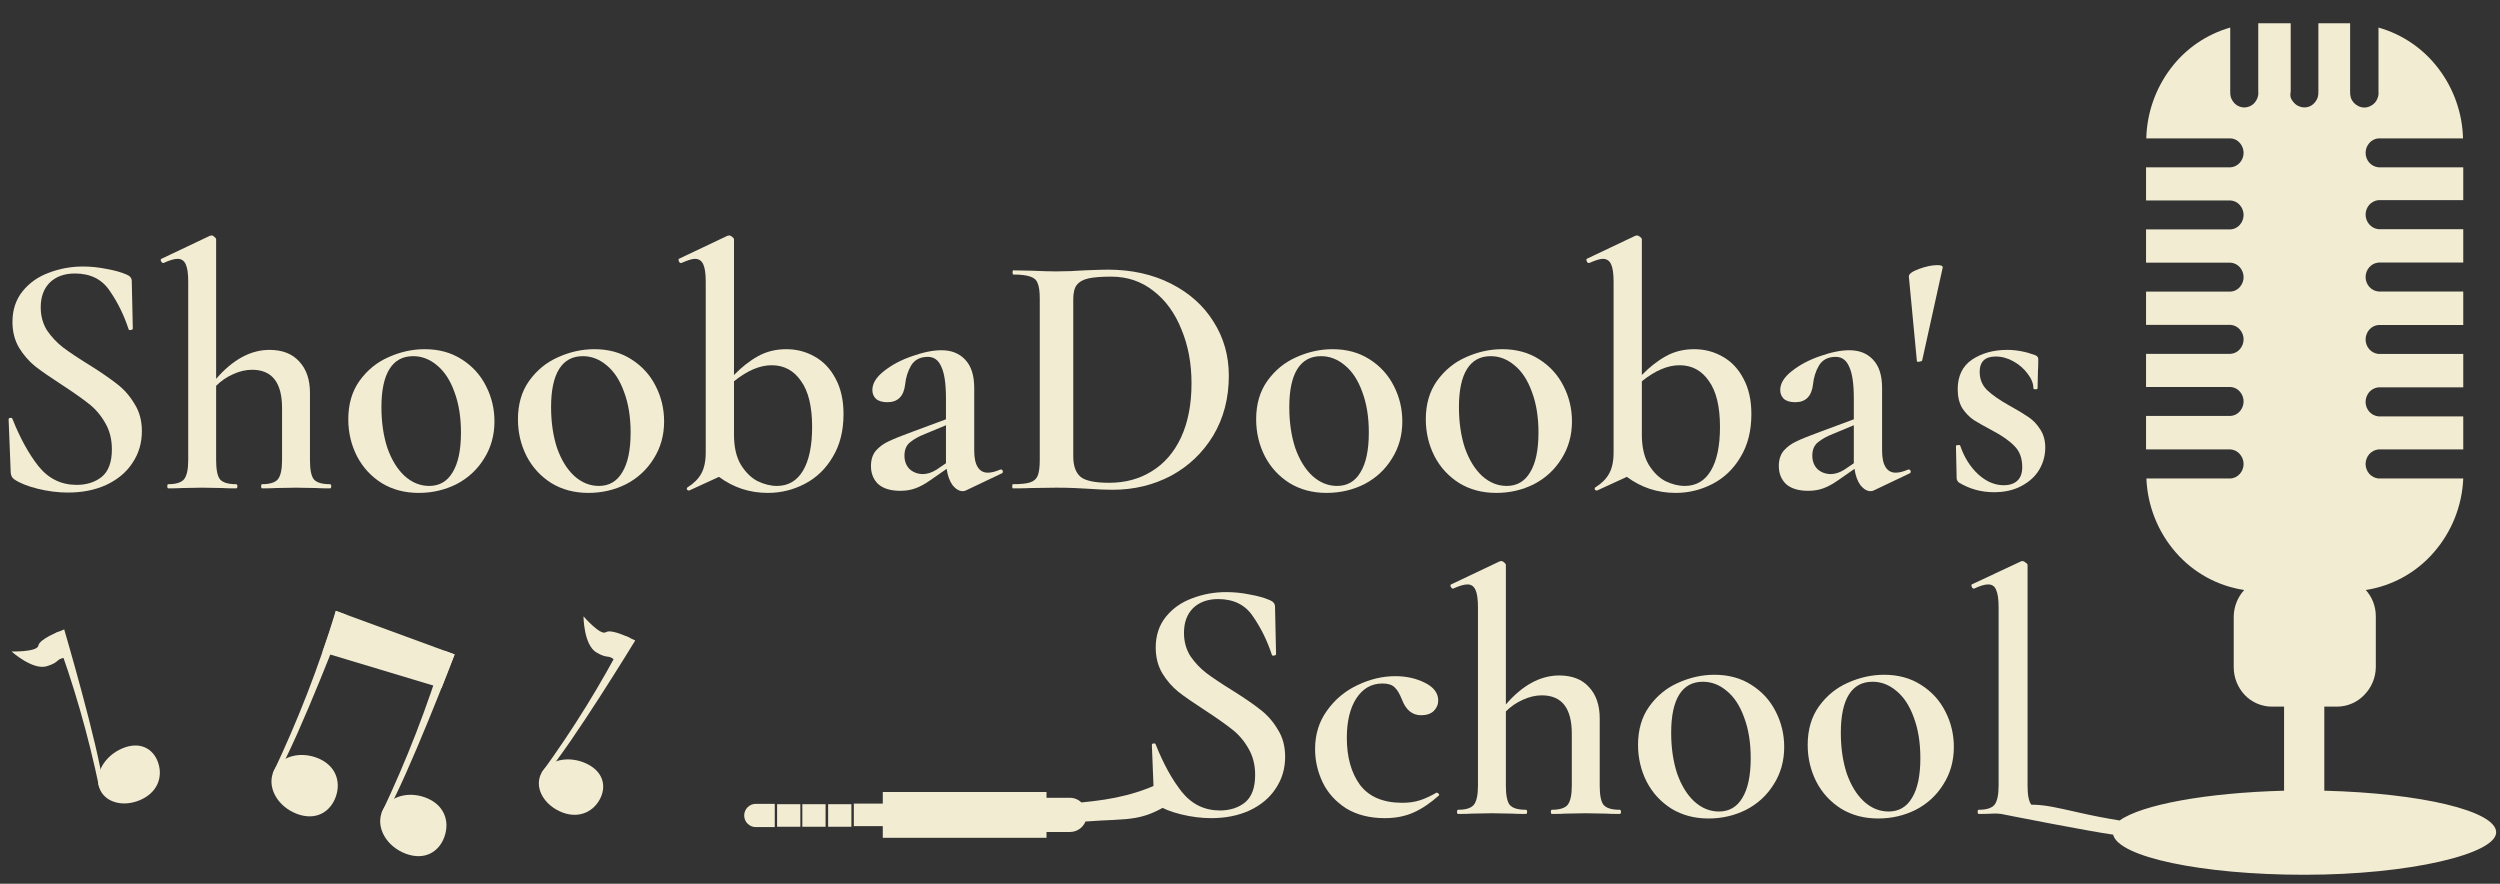 <?xml version="1.0" encoding="UTF-8"?> <svg xmlns="http://www.w3.org/2000/svg" width="215" height="76" viewBox="0 0 215 76" fill="none"><rect x="0" y="0" width="215" height="76" fill="#333333" stroke="none"/> <g clip-path="url(#clip0)"> <path d="M3.502 26.43C3.502 27.17 3.682 27.83 4.042 28.41C4.422 28.97 4.882 29.46 5.422 29.88C5.982 30.3 6.732 30.8 7.672 31.38C8.692 32.02 9.492 32.57 10.072 33.03C10.672 33.49 11.172 34.06 11.572 34.74C11.992 35.4 12.202 36.18 12.202 37.08C12.202 38.1 11.932 39.01 11.392 39.81C10.872 40.61 10.122 41.24 9.142 41.7C8.182 42.14 7.082 42.36 5.842 42.36C5.002 42.36 4.132 42.25 3.232 42.03C2.352 41.81 1.682 41.54 1.222 41.22C1.042 41.1 0.942 40.91 0.922 40.65L0.742 36.09V36.06C0.742 35.98 0.792 35.94 0.892 35.94C0.992 35.92 1.052 35.95 1.072 36.03C1.732 37.69 2.482 39.05 3.322 40.11C4.182 41.17 5.272 41.7 6.592 41.7C7.452 41.7 8.172 41.47 8.752 41.01C9.332 40.53 9.622 39.74 9.622 38.64C9.622 37.76 9.422 36.99 9.022 36.33C8.642 35.67 8.162 35.12 7.582 34.68C7.022 34.24 6.252 33.7 5.272 33.06C4.312 32.44 3.562 31.92 3.022 31.5C2.482 31.06 2.022 30.53 1.642 29.91C1.262 29.27 1.072 28.53 1.072 27.69C1.072 26.65 1.362 25.77 1.942 25.05C2.522 24.33 3.272 23.8 4.192 23.46C5.132 23.1 6.112 22.92 7.132 22.92C7.812 22.92 8.492 22.99 9.172 23.13C9.852 23.25 10.422 23.41 10.882 23.61C11.182 23.73 11.332 23.92 11.332 24.18L11.422 28.26C11.422 28.32 11.362 28.36 11.242 28.38C11.142 28.4 11.082 28.38 11.062 28.32C10.662 27.1 10.122 26 9.442 25.02C8.782 24.02 7.782 23.52 6.442 23.52C5.542 23.52 4.822 23.78 4.282 24.3C3.762 24.82 3.502 25.53 3.502 26.43Z" fill="#F2ECD3"></path> <path d="M28.367 41.64C28.447 41.64 28.487 41.7 28.487 41.82C28.487 41.94 28.447 42 28.367 42C27.867 42 27.467 41.99 27.167 41.97L25.457 41.94L23.747 41.97C23.447 41.99 23.047 42 22.547 42C22.487 42 22.457 41.94 22.457 41.82C22.457 41.7 22.487 41.64 22.547 41.64C23.207 41.64 23.657 41.5 23.897 41.22C24.137 40.92 24.257 40.37 24.257 39.57V35.1C24.257 32.9 23.397 31.8 21.677 31.8C21.137 31.8 20.587 31.93 20.027 32.19C19.487 32.43 19.007 32.76 18.587 33.18V39.57C18.587 40.39 18.697 40.94 18.917 41.22C19.157 41.5 19.617 41.64 20.297 41.64C20.377 41.64 20.417 41.7 20.417 41.82C20.417 41.94 20.377 42 20.297 42C19.797 42 19.397 41.99 19.097 41.97L17.387 41.94L15.677 41.97C15.377 41.99 14.977 42 14.477 42C14.417 42 14.387 41.94 14.387 41.82C14.387 41.7 14.417 41.64 14.477 41.64C15.137 41.64 15.587 41.5 15.827 41.22C16.067 40.92 16.187 40.37 16.187 39.57V24.24C16.187 23.54 16.117 23.04 15.977 22.74C15.837 22.42 15.607 22.26 15.287 22.26C14.987 22.26 14.577 22.38 14.057 22.62H14.027C13.967 22.62 13.907 22.57 13.847 22.47C13.807 22.35 13.817 22.28 13.877 22.26L18.047 20.28L18.197 20.25C18.277 20.25 18.357 20.29 18.437 20.37C18.537 20.45 18.587 20.52 18.587 20.58V32.58C20.027 30.92 21.557 30.09 23.177 30.09C24.277 30.09 25.127 30.42 25.727 31.08C26.347 31.74 26.657 32.64 26.657 33.78V39.57C26.657 40.39 26.767 40.94 26.987 41.22C27.227 41.5 27.687 41.64 28.367 41.64Z" fill="#F2ECD3"></path> <path d="M36.013 42.39C34.813 42.39 33.753 42.11 32.833 41.55C31.913 40.97 31.203 40.2 30.703 39.24C30.203 38.26 29.953 37.2 29.953 36.06C29.953 34.76 30.273 33.66 30.913 32.76C31.573 31.84 32.403 31.16 33.403 30.72C34.423 30.26 35.463 30.03 36.523 30.03C37.743 30.03 38.803 30.32 39.703 30.9C40.623 31.48 41.323 32.25 41.803 33.21C42.283 34.15 42.523 35.16 42.523 36.24C42.523 37.44 42.223 38.51 41.623 39.45C41.043 40.39 40.253 41.12 39.253 41.64C38.253 42.14 37.173 42.39 36.013 42.39ZM36.913 41.79C37.793 41.79 38.463 41.4 38.923 40.62C39.403 39.84 39.643 38.7 39.643 37.2C39.643 35.86 39.453 34.69 39.073 33.69C38.713 32.69 38.213 31.93 37.573 31.41C36.953 30.89 36.273 30.63 35.533 30.63C34.633 30.63 33.953 31 33.493 31.74C33.033 32.48 32.803 33.57 32.803 35.01C32.803 36.31 32.973 37.48 33.313 38.52C33.673 39.54 34.163 40.34 34.783 40.92C35.423 41.5 36.133 41.79 36.913 41.79Z" fill="#F2ECD3"></path> <path d="M50.603 42.39C49.403 42.39 48.343 42.11 47.423 41.55C46.503 40.97 45.793 40.2 45.293 39.24C44.793 38.26 44.543 37.2 44.543 36.06C44.543 34.76 44.863 33.66 45.503 32.76C46.163 31.84 46.993 31.16 47.993 30.72C49.013 30.26 50.053 30.03 51.113 30.03C52.333 30.03 53.393 30.32 54.293 30.9C55.213 31.48 55.913 32.25 56.393 33.21C56.873 34.15 57.113 35.16 57.113 36.24C57.113 37.44 56.813 38.51 56.213 39.45C55.633 40.39 54.843 41.12 53.843 41.64C52.843 42.14 51.763 42.39 50.603 42.39ZM51.503 41.79C52.383 41.79 53.053 41.4 53.513 40.62C53.993 39.84 54.233 38.7 54.233 37.2C54.233 35.86 54.043 34.69 53.663 33.69C53.303 32.69 52.803 31.93 52.163 31.41C51.543 30.89 50.863 30.63 50.123 30.63C49.223 30.63 48.543 31 48.083 31.74C47.623 32.48 47.393 33.57 47.393 35.01C47.393 36.31 47.563 37.48 47.903 38.52C48.263 39.54 48.753 40.34 49.373 40.92C50.013 41.5 50.723 41.79 51.503 41.79Z" fill="#F2ECD3"></path> <path d="M67.623 30.03C68.502 30.03 69.312 30.24 70.052 30.66C70.812 31.08 71.412 31.71 71.853 32.55C72.312 33.39 72.543 34.41 72.543 35.61C72.543 37.05 72.233 38.28 71.612 39.3C71.013 40.32 70.213 41.09 69.213 41.61C68.213 42.13 67.153 42.39 66.032 42.39C64.472 42.39 63.072 41.93 61.833 41.01L59.282 42.18H59.222C59.142 42.18 59.093 42.14 59.072 42.06C59.053 42 59.072 41.95 59.133 41.91C59.672 41.57 60.062 41.18 60.303 40.74C60.562 40.28 60.693 39.67 60.693 38.91V24.24C60.693 23.54 60.623 23.04 60.483 22.74C60.343 22.42 60.102 22.26 59.763 22.26C59.523 22.26 59.133 22.38 58.593 22.62H58.562C58.483 22.62 58.422 22.57 58.383 22.47C58.343 22.37 58.343 22.3 58.383 22.26L62.553 20.28L62.703 20.25C62.782 20.25 62.873 20.29 62.972 20.37C63.072 20.45 63.123 20.52 63.123 20.58V32.25C63.782 31.57 64.472 31.03 65.192 30.63C65.912 30.23 66.722 30.03 67.623 30.03ZM66.812 41.79C67.793 41.79 68.543 41.35 69.062 40.47C69.582 39.59 69.843 38.34 69.843 36.72C69.843 34.96 69.522 33.64 68.882 32.76C68.263 31.86 67.422 31.41 66.362 31.41C65.343 31.41 64.263 31.87 63.123 32.79V37.38C63.123 38.42 63.312 39.27 63.693 39.93C64.093 40.59 64.573 41.07 65.132 41.37C65.713 41.65 66.272 41.79 66.812 41.79Z" fill="#F2ECD3"></path> <path d="M86.093 40.38C86.173 40.38 86.223 40.43 86.243 40.53C86.263 40.61 86.233 40.67 86.153 40.71L83.063 42.18C82.983 42.22 82.893 42.24 82.793 42.24C82.493 42.24 82.203 42.07 81.923 41.73C81.663 41.37 81.493 40.9 81.413 40.32L80.033 41.28C79.553 41.62 79.113 41.86 78.713 42C78.333 42.14 77.903 42.21 77.423 42.21C76.603 42.21 75.973 42.02 75.533 41.64C75.113 41.24 74.903 40.72 74.903 40.08C74.903 39.54 75.043 39.1 75.323 38.76C75.623 38.42 75.993 38.15 76.433 37.95C76.893 37.73 77.563 37.46 78.443 37.14L81.353 36.06V34.26C81.353 33.02 81.223 32.12 80.963 31.56C80.723 30.98 80.333 30.69 79.793 30.69C79.133 30.69 78.653 30.94 78.353 31.44C78.073 31.92 77.903 32.46 77.843 33.06C77.723 34.08 77.213 34.59 76.313 34.59C75.873 34.59 75.543 34.49 75.323 34.29C75.123 34.09 75.023 33.84 75.023 33.54C75.023 32.98 75.353 32.44 76.013 31.92C76.693 31.38 77.503 30.95 78.443 30.63C79.403 30.29 80.243 30.12 80.963 30.12C81.823 30.12 82.503 30.39 83.003 30.93C83.523 31.47 83.783 32.28 83.783 33.36V38.76C83.783 39.38 83.883 39.85 84.083 40.17C84.283 40.49 84.573 40.65 84.953 40.65C85.253 40.65 85.613 40.56 86.033 40.38H86.093ZM81.353 39.84V36.57L79.553 37.32C79.033 37.52 78.603 37.76 78.263 38.04C77.943 38.3 77.783 38.68 77.783 39.18C77.783 39.66 77.933 40.05 78.233 40.35C78.553 40.63 78.933 40.77 79.373 40.77C79.733 40.77 80.113 40.65 80.513 40.41L81.353 39.84Z" fill="#F2ECD3"></path> <path d="M95.69 42.12C95.07 42.12 94.35 42.09 93.53 42.03C93.23 42.01 92.85 41.99 92.39 41.97C91.93 41.95 91.41 41.94 90.83 41.94L88.7 41.97C88.32 41.99 87.79 42 87.11 42C87.07 42 87.05 41.94 87.05 41.82C87.05 41.7 87.07 41.64 87.11 41.64C87.79 41.64 88.28 41.59 88.58 41.49C88.9 41.39 89.12 41.2 89.24 40.92C89.36 40.62 89.42 40.17 89.42 39.57V25.68C89.42 25.08 89.36 24.64 89.24 24.36C89.14 24.08 88.93 23.89 88.61 23.79C88.29 23.67 87.8 23.61 87.14 23.61C87.1 23.61 87.08 23.55 87.08 23.43C87.08 23.31 87.1 23.25 87.14 23.25L88.73 23.28C89.61 23.32 90.31 23.34 90.83 23.34C91.63 23.34 92.44 23.31 93.26 23.25C94.26 23.21 94.93 23.19 95.27 23.19C97.31 23.19 99.12 23.59 100.7 24.39C102.28 25.19 103.5 26.28 104.36 27.66C105.24 29.04 105.68 30.59 105.68 32.31C105.68 34.25 105.23 35.97 104.33 37.47C103.43 38.95 102.22 40.1 100.7 40.92C99.18 41.72 97.51 42.12 95.69 42.12ZM95.39 41.52C96.77 41.52 97.99 41.19 99.05 40.53C100.13 39.87 100.97 38.9 101.57 37.62C102.17 36.32 102.47 34.77 102.47 32.97C102.47 31.25 102.18 29.7 101.6 28.32C101.04 26.92 100.24 25.82 99.2 25.02C98.16 24.2 96.95 23.79 95.57 23.79C94.73 23.79 94.08 23.84 93.62 23.94C93.16 24.04 92.82 24.23 92.6 24.51C92.4 24.77 92.3 25.18 92.3 25.74V39.24C92.3 40.06 92.51 40.65 92.93 41.01C93.35 41.35 94.17 41.52 95.39 41.52Z" fill="#F2ECD3"></path> <path d="M114.089 42.39C112.889 42.39 111.829 42.11 110.909 41.55C109.989 40.97 109.279 40.2 108.779 39.24C108.279 38.26 108.029 37.2 108.029 36.06C108.029 34.76 108.349 33.66 108.989 32.76C109.649 31.84 110.479 31.16 111.479 30.72C112.499 30.26 113.539 30.03 114.599 30.03C115.819 30.03 116.879 30.32 117.779 30.9C118.699 31.48 119.399 32.25 119.879 33.21C120.359 34.15 120.599 35.16 120.599 36.24C120.599 37.44 120.299 38.51 119.699 39.45C119.119 40.39 118.329 41.12 117.329 41.64C116.329 42.14 115.249 42.39 114.089 42.39ZM114.989 41.79C115.869 41.79 116.539 41.4 116.999 40.62C117.479 39.84 117.719 38.7 117.719 37.2C117.719 35.86 117.529 34.69 117.149 33.69C116.789 32.69 116.289 31.93 115.649 31.41C115.029 30.89 114.349 30.63 113.609 30.63C112.709 30.63 112.029 31 111.569 31.74C111.109 32.48 110.879 33.57 110.879 35.01C110.879 36.31 111.049 37.48 111.389 38.52C111.749 39.54 112.239 40.34 112.859 40.92C113.499 41.5 114.209 41.79 114.989 41.79Z" fill="#F2ECD3"></path> <path d="M128.679 42.39C127.479 42.39 126.419 42.11 125.499 41.55C124.579 40.97 123.869 40.2 123.369 39.24C122.869 38.26 122.619 37.2 122.619 36.06C122.619 34.76 122.939 33.66 123.579 32.76C124.239 31.84 125.069 31.16 126.069 30.72C127.089 30.26 128.129 30.03 129.189 30.03C130.409 30.03 131.469 30.32 132.369 30.9C133.289 31.48 133.989 32.25 134.469 33.21C134.949 34.15 135.189 35.16 135.189 36.24C135.189 37.44 134.889 38.51 134.289 39.45C133.709 40.39 132.919 41.12 131.919 41.64C130.919 42.14 129.839 42.39 128.679 42.39ZM129.579 41.79C130.459 41.79 131.129 41.4 131.589 40.62C132.069 39.84 132.309 38.7 132.309 37.2C132.309 35.86 132.119 34.69 131.739 33.69C131.379 32.69 130.879 31.93 130.239 31.41C129.619 30.89 128.939 30.63 128.199 30.63C127.299 30.63 126.619 31 126.159 31.74C125.699 32.48 125.469 33.57 125.469 35.01C125.469 36.31 125.639 37.48 125.979 38.52C126.339 39.54 126.829 40.34 127.449 40.92C128.089 41.5 128.799 41.79 129.579 41.79Z" fill="#F2ECD3"></path> <path d="M145.699 30.03C146.579 30.03 147.389 30.24 148.129 30.66C148.889 31.08 149.489 31.71 149.929 32.55C150.389 33.39 150.619 34.41 150.619 35.61C150.619 37.05 150.309 38.28 149.689 39.3C149.089 40.32 148.289 41.09 147.289 41.61C146.289 42.13 145.229 42.39 144.109 42.39C142.549 42.39 141.149 41.93 139.909 41.01L137.359 42.18H137.299C137.219 42.18 137.169 42.14 137.149 42.06C137.129 42 137.149 41.95 137.209 41.91C137.749 41.57 138.139 41.18 138.379 40.74C138.639 40.28 138.769 39.67 138.769 38.91V24.24C138.769 23.54 138.699 23.04 138.559 22.74C138.419 22.42 138.179 22.26 137.839 22.26C137.599 22.26 137.209 22.38 136.669 22.62H136.639C136.559 22.62 136.499 22.57 136.459 22.47C136.419 22.37 136.419 22.3 136.459 22.26L140.629 20.28L140.779 20.25C140.859 20.25 140.949 20.29 141.049 20.37C141.149 20.45 141.199 20.52 141.199 20.58V32.25C141.859 31.57 142.549 31.03 143.269 30.63C143.989 30.23 144.799 30.03 145.699 30.03ZM144.889 41.79C145.869 41.79 146.619 41.35 147.139 40.47C147.659 39.59 147.919 38.34 147.919 36.72C147.919 34.96 147.599 33.64 146.959 32.76C146.339 31.86 145.499 31.41 144.439 31.41C143.419 31.41 142.339 31.87 141.199 32.79V37.38C141.199 38.42 141.389 39.27 141.769 39.93C142.169 40.59 142.649 41.07 143.209 41.37C143.789 41.65 144.349 41.79 144.889 41.79Z" fill="#F2ECD3"></path> <path d="M164.169 40.38C164.249 40.38 164.299 40.43 164.319 40.53C164.339 40.61 164.309 40.67 164.229 40.71L161.139 42.18C161.059 42.22 160.969 42.24 160.869 42.24C160.569 42.24 160.279 42.07 159.999 41.73C159.739 41.37 159.569 40.9 159.489 40.32L158.109 41.28C157.629 41.62 157.189 41.86 156.789 42C156.409 42.14 155.979 42.21 155.499 42.21C154.679 42.21 154.049 42.02 153.609 41.64C153.189 41.24 152.979 40.72 152.979 40.08C152.979 39.54 153.119 39.1 153.399 38.76C153.699 38.42 154.069 38.15 154.509 37.95C154.969 37.73 155.639 37.46 156.519 37.14L159.429 36.06V34.26C159.429 33.02 159.299 32.12 159.039 31.56C158.799 30.98 158.409 30.69 157.869 30.69C157.209 30.69 156.729 30.94 156.429 31.44C156.149 31.92 155.979 32.46 155.919 33.06C155.799 34.08 155.289 34.59 154.389 34.59C153.949 34.59 153.619 34.49 153.399 34.29C153.199 34.09 153.099 33.84 153.099 33.54C153.099 32.98 153.429 32.44 154.089 31.92C154.769 31.38 155.579 30.95 156.519 30.63C157.479 30.29 158.319 30.12 159.039 30.12C159.899 30.12 160.579 30.39 161.079 30.93C161.599 31.47 161.859 32.28 161.859 33.36V38.76C161.859 39.38 161.959 39.85 162.159 40.17C162.359 40.49 162.649 40.65 163.029 40.65C163.329 40.65 163.689 40.56 164.109 40.38H164.169ZM159.429 39.84V36.57L157.629 37.32C157.109 37.52 156.679 37.76 156.339 38.04C156.019 38.3 155.859 38.68 155.859 39.18C155.859 39.66 156.009 40.05 156.309 40.35C156.629 40.63 157.009 40.77 157.449 40.77C157.809 40.77 158.189 40.65 158.589 40.41L159.429 39.84Z" fill="#F2ECD3"></path> <path d="M164.162 23.79C164.142 23.57 164.432 23.35 165.032 23.13C165.632 22.91 166.162 22.8 166.622 22.8C166.942 22.8 167.092 22.87 167.072 23.01L165.302 31.02C165.262 31.06 165.172 31.09 165.032 31.11C164.912 31.13 164.852 31.11 164.852 31.05L164.162 23.79Z" fill="#F2ECD3"></path> <path d="M170.252 31.98C170.252 32.6 170.462 33.12 170.882 33.54C171.322 33.96 171.952 34.4 172.772 34.86C173.492 35.26 174.042 35.59 174.422 35.85C174.822 36.11 175.162 36.46 175.442 36.9C175.742 37.34 175.892 37.87 175.892 38.49C175.892 39.17 175.722 39.8 175.382 40.38C175.042 40.96 174.532 41.43 173.852 41.79C173.192 42.15 172.402 42.33 171.482 42.33C170.382 42.33 169.372 42.05 168.452 41.49C168.332 41.37 168.272 41.25 168.272 41.13L168.212 38.37C168.212 38.31 168.262 38.28 168.362 38.28C168.482 38.26 168.552 38.27 168.572 38.31C168.912 39.31 169.422 40.13 170.102 40.77C170.802 41.41 171.542 41.73 172.322 41.73C172.822 41.73 173.212 41.6 173.492 41.34C173.772 41.08 173.912 40.69 173.912 40.17C173.912 39.41 173.692 38.81 173.252 38.37C172.812 37.91 172.172 37.46 171.332 37.02C170.652 36.66 170.122 36.36 169.742 36.12C169.362 35.86 169.032 35.52 168.752 35.1C168.492 34.66 168.362 34.12 168.362 33.48C168.362 32.34 168.772 31.49 169.592 30.93C170.432 30.37 171.442 30.09 172.622 30.09C173.402 30.09 174.202 30.24 175.022 30.54C175.202 30.62 175.292 30.73 175.292 30.87C175.292 31.33 175.282 31.69 175.262 31.95L175.232 33.39C175.232 33.45 175.172 33.48 175.052 33.48C174.932 33.48 174.872 33.45 174.872 33.39C174.872 32.99 174.712 32.58 174.392 32.16C174.072 31.72 173.662 31.36 173.162 31.08C172.662 30.8 172.152 30.66 171.632 30.66C170.712 30.66 170.252 31.1 170.252 31.98Z" fill="#F2ECD3"></path> <path d="M101.822 54.43C101.822 55.17 102.002 55.83 102.362 56.41C102.742 56.97 103.202 57.46 103.742 57.88C104.302 58.3 105.052 58.8 105.992 59.38C107.012 60.02 107.812 60.57 108.392 61.03C108.992 61.49 109.492 62.06 109.892 62.74C110.312 63.4 110.522 64.18 110.522 65.08C110.522 66.1 110.252 67.01 109.712 67.81C109.192 68.61 108.442 69.24 107.462 69.7C106.502 70.14 105.402 70.36 104.162 70.36C103.322 70.36 102.452 70.25 101.552 70.03C100.672 69.81 100.002 69.54 99.542 69.22C99.362 69.1 99.262 68.91 99.242 68.65L99.062 64.09V64.06C99.062 63.98 99.112 63.94 99.212 63.94C99.312 63.92 99.372 63.95 99.392 64.03C100.052 65.69 100.802 67.05 101.642 68.11C102.502 69.17 103.592 69.7 104.912 69.7C105.772 69.7 106.492 69.47 107.072 69.01C107.652 68.53 107.942 67.74 107.942 66.64C107.942 65.76 107.742 64.99 107.342 64.33C106.962 63.67 106.482 63.12 105.902 62.68C105.342 62.24 104.572 61.7 103.592 61.06C102.632 60.44 101.882 59.92 101.342 59.5C100.802 59.06 100.342 58.53 99.962 57.91C99.582 57.27 99.392 56.53 99.392 55.69C99.392 54.65 99.682 53.77 100.262 53.05C100.842 52.33 101.592 51.8 102.512 51.46C103.452 51.1 104.432 50.92 105.452 50.92C106.132 50.92 106.812 50.99 107.492 51.13C108.172 51.25 108.742 51.41 109.202 51.61C109.502 51.73 109.652 51.92 109.652 52.18L109.742 56.26C109.742 56.32 109.682 56.36 109.562 56.38C109.462 56.4 109.402 56.38 109.382 56.32C108.982 55.1 108.442 54 107.762 53.02C107.102 52.02 106.102 51.52 104.762 51.52C103.862 51.52 103.142 51.78 102.602 52.3C102.082 52.82 101.822 53.53 101.822 54.43Z" fill="#F2ECD3"></path> <path d="M119.097 70.36C117.797 70.36 116.687 70.08 115.767 69.52C114.867 68.94 114.197 68.2 113.757 67.3C113.317 66.38 113.097 65.42 113.097 64.42C113.097 63.16 113.437 62.06 114.117 61.12C114.797 60.16 115.667 59.43 116.727 58.93C117.807 58.41 118.897 58.15 119.997 58.15C120.937 58.15 121.787 58.34 122.547 58.72C123.307 59.1 123.687 59.61 123.687 60.25C123.687 60.59 123.557 60.89 123.297 61.15C123.037 61.39 122.677 61.51 122.217 61.51C121.457 61.51 120.907 61.06 120.567 60.16C120.367 59.66 120.157 59.31 119.937 59.11C119.717 58.89 119.367 58.78 118.887 58.78C117.947 58.78 117.197 59.21 116.637 60.07C116.097 60.91 115.827 62.04 115.827 63.46C115.827 65.12 116.207 66.47 116.967 67.51C117.747 68.53 118.957 69.04 120.597 69.04C121.157 69.04 121.657 68.97 122.097 68.83C122.537 68.69 123.017 68.47 123.537 68.17H123.567C123.627 68.17 123.677 68.2 123.717 68.26C123.777 68.32 123.787 68.37 123.747 68.41C123.007 69.07 122.277 69.56 121.557 69.88C120.837 70.2 120.017 70.36 119.097 70.36Z" fill="#F2ECD3"></path> <path d="M139.285 69.64C139.365 69.64 139.405 69.7 139.405 69.82C139.405 69.94 139.365 70 139.285 70C138.785 70 138.385 69.99 138.085 69.97L136.375 69.94L134.665 69.97C134.365 69.99 133.965 70 133.465 70C133.405 70 133.375 69.94 133.375 69.82C133.375 69.7 133.405 69.64 133.465 69.64C134.125 69.64 134.575 69.5 134.815 69.22C135.055 68.92 135.175 68.37 135.175 67.57V63.1C135.175 60.9 134.315 59.8 132.595 59.8C132.055 59.8 131.505 59.93 130.945 60.19C130.405 60.43 129.925 60.76 129.505 61.18V67.57C129.505 68.39 129.615 68.94 129.835 69.22C130.075 69.5 130.535 69.64 131.215 69.64C131.295 69.64 131.335 69.7 131.335 69.82C131.335 69.94 131.295 70 131.215 70C130.715 70 130.315 69.99 130.015 69.97L128.305 69.94L126.595 69.97C126.295 69.99 125.895 70 125.395 70C125.335 70 125.305 69.94 125.305 69.82C125.305 69.7 125.335 69.64 125.395 69.64C126.055 69.64 126.505 69.5 126.745 69.22C126.985 68.92 127.105 68.37 127.105 67.57V52.24C127.105 51.54 127.035 51.04 126.895 50.74C126.755 50.42 126.525 50.26 126.205 50.26C125.905 50.26 125.495 50.38 124.975 50.62H124.945C124.885 50.62 124.825 50.57 124.765 50.47C124.725 50.35 124.735 50.28 124.795 50.26L128.965 48.28L129.115 48.25C129.195 48.25 129.275 48.29 129.355 48.37C129.455 48.45 129.505 48.52 129.505 48.58V60.58C130.945 58.92 132.475 58.09 134.095 58.09C135.195 58.09 136.045 58.42 136.645 59.08C137.265 59.74 137.575 60.64 137.575 61.78V67.57C137.575 68.39 137.685 68.94 137.905 69.22C138.145 69.5 138.605 69.64 139.285 69.64Z" fill="#F2ECD3"></path> <path d="M146.931 70.39C145.731 70.39 144.671 70.11 143.751 69.55C142.831 68.97 142.121 68.2 141.621 67.24C141.121 66.26 140.871 65.2 140.871 64.06C140.871 62.76 141.191 61.66 141.831 60.76C142.491 59.84 143.321 59.16 144.321 58.72C145.341 58.26 146.381 58.03 147.441 58.03C148.661 58.03 149.721 58.32 150.621 58.9C151.541 59.48 152.241 60.25 152.721 61.21C153.201 62.15 153.441 63.16 153.441 64.24C153.441 65.44 153.141 66.51 152.541 67.45C151.961 68.39 151.171 69.12 150.171 69.64C149.171 70.14 148.091 70.39 146.931 70.39ZM147.831 69.79C148.711 69.79 149.381 69.4 149.841 68.62C150.321 67.84 150.561 66.7 150.561 65.2C150.561 63.86 150.371 62.69 149.991 61.69C149.631 60.69 149.131 59.93 148.491 59.41C147.871 58.89 147.191 58.63 146.451 58.63C145.551 58.63 144.871 59 144.411 59.74C143.951 60.48 143.721 61.57 143.721 63.01C143.721 64.31 143.891 65.48 144.231 66.52C144.591 67.54 145.081 68.34 145.701 68.92C146.341 69.5 147.051 69.79 147.831 69.79Z" fill="#F2ECD3"></path> <path d="M161.521 70.39C160.321 70.39 159.261 70.11 158.341 69.55C157.421 68.97 156.711 68.2 156.211 67.24C155.711 66.26 155.461 65.2 155.461 64.06C155.461 62.76 155.781 61.66 156.421 60.76C157.081 59.84 157.911 59.16 158.911 58.72C159.931 58.26 160.971 58.03 162.031 58.03C163.251 58.03 164.311 58.32 165.211 58.9C166.131 59.48 166.831 60.25 167.311 61.21C167.791 62.15 168.031 63.16 168.031 64.24C168.031 65.44 167.731 66.51 167.131 67.45C166.551 68.39 165.761 69.12 164.761 69.64C163.761 70.14 162.681 70.39 161.521 70.39ZM162.421 69.79C163.301 69.79 163.971 69.4 164.431 68.62C164.911 67.84 165.151 66.7 165.151 65.2C165.151 63.86 164.961 62.69 164.581 61.69C164.221 60.69 163.721 59.93 163.081 59.41C162.461 58.89 161.781 58.63 161.041 58.63C160.141 58.63 159.461 59 159.001 59.74C158.541 60.48 158.311 61.57 158.311 63.01C158.311 64.31 158.481 65.48 158.821 66.52C159.181 67.54 159.671 68.34 160.291 68.92C160.931 69.5 161.641 69.79 162.421 69.79Z" fill="#F2ECD3"></path> <path d="M170.17 70C170.11 70 170.08 69.94 170.08 69.82C170.08 69.7 170.11 69.64 170.17 69.64C170.83 69.64 171.28 69.5 171.52 69.22C171.76 68.92 171.88 68.37 171.88 67.57V52.24C171.88 51.54 171.81 51.04 171.67 50.74C171.55 50.42 171.32 50.26 170.98 50.26C170.68 50.26 170.28 50.38 169.78 50.62H169.75C169.67 50.62 169.61 50.57 169.57 50.47C169.53 50.37 169.53 50.3 169.57 50.26L173.8 48.28L173.92 48.25C174 48.25 174.09 48.29 174.19 48.37C174.31 48.45 174.37 48.52 174.37 48.58V67.57C174.37 68.39 174.48 68.94 174.7 69.22C174.92 69.5 175.37 69.64 176.05 69.64C176.11 69.64 176.14 69.7 176.14 69.82C176.14 69.94 176.11 70 176.05 70C175.57 70 175.18 69.99 174.88 69.97L173.11 69.94L171.37 69.97C171.07 69.99 170.67 70 170.17 70Z" fill="#F2ECD3"></path> <path d="M101.5 68C100.982 68.16 101.542 67.501 101 67.5C100.589 67.501 100.4 66.594 100 66.5L100.5 67C97.96 68.284 95.833 68.741 93 69.01C92.731 68.752 92.373 68.609 92 68.61H90V68.11H75.92V69.11H73.43V71.05H75.92V72.05H90V71.55H92C92.29 71.553 92.573 71.469 92.814 71.308C93.055 71.148 93.242 70.918 93.35 70.65C97.313 70.345 98.267 70.812 101.5 68.5L100.5 68.11L101.5 68Z" fill="#F2ECD3"></path> <path d="M68.83 71.1H66.83V69.16H68.83V71.1Z" fill="#F2ECD3"></path> <path d="M64 70.13C64 69.865 64.105 69.61 64.293 69.423C64.48 69.235 64.735 69.13 65 69.13H66.63V71.13H65C64.735 71.13 64.48 71.025 64.293 70.837C64.105 70.65 64 70.395 64 70.13Z" fill="#F2ECD3"></path> <path d="M73.22 71.1H71.22V69.16H73.22V71.1Z" fill="#F2ECD3"></path> <path d="M71 71.1H69V69.16H71V71.1Z" fill="#F2ECD3"></path> <path d="M199.89 68V60.77H201C201.434 60.767 201.863 60.677 202.261 60.505C202.66 60.334 203.02 60.084 203.32 59.77C203.954 59.132 204.313 58.27 204.32 57.37V53C204.322 52.166 204.016 51.361 203.46 50.74C205.733 50.388 207.806 49.24 209.31 47.5C210.851 45.733 211.743 43.493 211.84 41.15H204.55C204.246 41.119 203.965 40.977 203.76 40.75C203.555 40.514 203.441 40.213 203.44 39.9C203.444 39.588 203.558 39.287 203.76 39.05C203.965 38.823 204.246 38.681 204.55 38.65H211.84V35.81H204.55C204.246 35.779 203.965 35.637 203.76 35.41C203.555 35.174 203.441 34.873 203.44 34.56C203.444 34.248 203.558 33.947 203.76 33.71C203.965 33.483 204.246 33.341 204.55 33.31H211.84V30.44H204.55C204.246 30.409 203.965 30.267 203.76 30.04C203.555 29.806 203.441 29.506 203.441 29.195C203.441 28.884 203.555 28.584 203.76 28.35C203.859 28.234 203.979 28.14 204.115 28.071C204.251 28.002 204.398 27.961 204.55 27.95H211.84V25.07H204.55C204.245 25.043 203.962 24.9 203.76 24.67C203.555 24.436 203.441 24.136 203.441 23.825C203.441 23.514 203.555 23.214 203.76 22.98C203.962 22.75 204.245 22.607 204.55 22.58H211.84V19.71H204.55C204.244 19.68 203.961 19.533 203.76 19.3C203.555 19.066 203.441 18.766 203.441 18.455C203.441 18.144 203.555 17.844 203.76 17.61C203.965 17.383 204.246 17.241 204.55 17.21H211.84V14.39H204.55C204.246 14.359 203.965 14.217 203.76 13.99C203.555 13.756 203.441 13.456 203.441 13.145C203.441 12.834 203.555 12.534 203.76 12.3C203.859 12.184 203.979 12.09 204.115 12.021C204.251 11.952 204.398 11.911 204.55 11.9H211.82C211.763 9.728 211.025 7.629 209.71 5.9C208.421 4.192 206.609 2.952 204.55 2.37V7.88C204.57 8.052 204.549 8.227 204.49 8.39C204.437 8.552 204.352 8.701 204.24 8.83C204.126 8.958 203.986 9.06 203.83 9.13C203.675 9.207 203.504 9.248 203.33 9.248C203.156 9.248 202.985 9.207 202.83 9.13C202.675 9.058 202.536 8.956 202.42 8.83C202.308 8.701 202.223 8.552 202.17 8.39C202.121 8.225 202.1 8.052 202.11 7.88V2H199.38V7.88C199.39 8.052 199.369 8.225 199.32 8.39C199.263 8.552 199.175 8.702 199.06 8.83C198.897 9.024 198.674 9.159 198.426 9.213C198.178 9.267 197.919 9.238 197.69 9.13C197.532 9.063 197.392 8.96 197.28 8.83C197.158 8.704 197.062 8.554 197 8.39C196.961 8.222 196.961 8.048 197 7.88V2H194.21V7.88C194.23 8.052 194.209 8.227 194.15 8.39C194.097 8.552 194.012 8.701 193.9 8.83C193.79 8.958 193.653 9.06 193.5 9.13C193.346 9.201 193.179 9.238 193.01 9.24C192.841 9.239 192.674 9.202 192.521 9.131C192.367 9.06 192.231 8.958 192.12 8.83C192.005 8.702 191.917 8.552 191.86 8.39C191.811 8.225 191.79 8.052 191.8 7.88V2.37C189.75 2.954 187.948 4.194 186.67 5.9C185.365 7.633 184.634 9.731 184.58 11.9H191.84C191.992 11.909 192.141 11.949 192.277 12.018C192.413 12.087 192.533 12.183 192.63 12.3C192.835 12.534 192.949 12.834 192.949 13.145C192.949 13.456 192.835 13.756 192.63 13.99C192.428 14.22 192.145 14.363 191.84 14.39H184.56V17.24H191.84C191.992 17.251 192.139 17.292 192.275 17.361C192.411 17.43 192.531 17.524 192.63 17.64C192.835 17.874 192.949 18.174 192.949 18.485C192.949 18.796 192.835 19.096 192.63 19.33C192.531 19.446 192.411 19.54 192.275 19.609C192.139 19.678 191.992 19.719 191.84 19.73H184.56V22.59H191.84C191.992 22.601 192.139 22.642 192.275 22.711C192.411 22.78 192.531 22.874 192.63 22.99C192.835 23.224 192.949 23.524 192.949 23.835C192.949 24.146 192.835 24.446 192.63 24.68C192.531 24.796 192.411 24.89 192.275 24.959C192.139 25.028 191.992 25.069 191.84 25.08H184.56V27.94H191.84C191.992 27.951 192.139 27.992 192.275 28.061C192.411 28.13 192.531 28.224 192.63 28.34C192.835 28.574 192.949 28.874 192.949 29.185C192.949 29.496 192.835 29.796 192.63 30.03C192.531 30.146 192.411 30.24 192.275 30.309C192.139 30.378 191.992 30.419 191.84 30.43H184.56V33.28H191.84C191.992 33.291 192.139 33.332 192.275 33.401C192.411 33.47 192.531 33.564 192.63 33.68C192.835 33.914 192.949 34.214 192.949 34.525C192.949 34.836 192.835 35.136 192.63 35.37C192.531 35.486 192.411 35.58 192.275 35.649C192.139 35.718 191.992 35.759 191.84 35.77H184.56V38.65H191.84C191.992 38.663 192.14 38.706 192.276 38.776C192.411 38.847 192.532 38.943 192.63 39.06C192.835 39.294 192.949 39.594 192.949 39.905C192.949 40.216 192.835 40.516 192.63 40.75C192.428 40.98 192.145 41.123 191.84 41.15H184.59C184.683 43.492 185.572 45.732 187.11 47.5C188.625 49.247 190.714 50.396 193 50.74C192.436 51.36 192.117 52.163 192.1 53V57.38C192.099 58.269 192.439 59.124 193.05 59.77C193.348 60.081 193.704 60.33 194.099 60.502C194.494 60.673 194.919 60.764 195.35 60.77H196.43V68C189.72 68.18 184.19 69.2 182.29 70.56C181.16 70.38 180 70.16 178.83 69.89C175.1 69.05 174.83 68.95 171 69.78C173.28 70.24 179.56 71.47 181.73 71.78C182.18 73.7 189.36 75.23 198.17 75.23C207.29 75.23 214.67 73.42 214.67 71.58C214.67 69.74 208.2 68.21 199.89 68Z" fill="#F2ECD3"></path> <path d="M32.809 69.931C32.355 71.268 33.297 72.833 34.917 73.427C36.537 74.02 37.783 73.256 38.236 71.916C38.689 70.577 38.183 69.171 36.564 68.58C34.946 67.988 33.264 68.59 32.809 69.931Z" fill="#F2ECD3"></path> <path d="M32.809 69.931C34.956 65.423 36.766 60.753 38.226 55.961L39.097 56.281C39.097 56.281 35.046 66.87 33.165 70.059" fill="#F2ECD3"></path> <path d="M23.46 66.507C23.003 67.845 23.949 69.411 25.565 70.004C27.182 70.597 28.426 69.824 28.887 68.494C29.349 67.164 28.835 65.749 27.215 65.156C25.595 64.562 23.911 65.159 23.46 66.507Z" fill="#F2ECD3"></path> <path d="M23.459 66.507C25.607 61.999 27.418 57.331 28.878 52.539L29.749 52.859C29.749 52.859 25.71 63.449 23.828 66.631" fill="#F2ECD3"></path> <path d="M39.097 56.281C39.097 56.281 38.434 58.001 37.972 59.17L27.723 56.085C27.723 56.085 28.636 53.649 28.883 52.533L39.097 56.281Z" fill="#F2ECD3"></path> <path d="M8.536 67.737C8.948 68.969 10.509 69.451 12.024 68.816C13.538 68.181 14.019 66.838 13.606 65.607C13.193 64.375 12.036 63.724 10.525 64.359C9.015 64.993 8.121 66.508 8.536 67.737Z" fill="#F2ECD3"></path> <path d="M8.536 67.737C7.591 63.198 6.311 58.764 4.707 54.471L5.521 54.128C5.521 54.128 8.466 64.142 8.879 67.587" fill="#F2ECD3"></path> <path d="M5.088 54.309C5.088 54.309 3.393 54.955 3.3 55.52C3.208 56.085 0.993 56.028 0.993 56.028C0.993 56.028 2.814 57.668 4.037 57.293C5.261 56.917 4.712 56.621 5.838 56.537" fill="#F2ECD3"></path> <path d="M46.576 66.458C45.941 67.591 46.633 69.071 48.12 69.766C49.608 70.461 50.926 69.915 51.561 68.781C52.195 67.649 51.9 66.354 50.415 65.661C48.931 64.969 47.208 65.325 46.576 66.458Z" fill="#F2ECD3"></path> <path d="M46.576 66.458C49.303 62.708 51.728 58.781 53.83 54.708L54.63 55.081C54.63 55.081 49.192 63.99 46.918 66.611" fill="#F2ECD3"></path> <path d="M54.206 54.882C54.206 54.882 52.588 54.06 52.108 54.371C51.627 54.682 50.181 53.004 50.181 53.004C50.181 53.004 50.19 55.455 51.29 56.109C52.39 56.762 52.24 56.157 53.059 56.934" fill="#F2ECD3"></path> </g> <defs> <clipPath id="clip0"> <rect width="215" height="76" fill="white"></rect> </clipPath> </defs> </svg> 